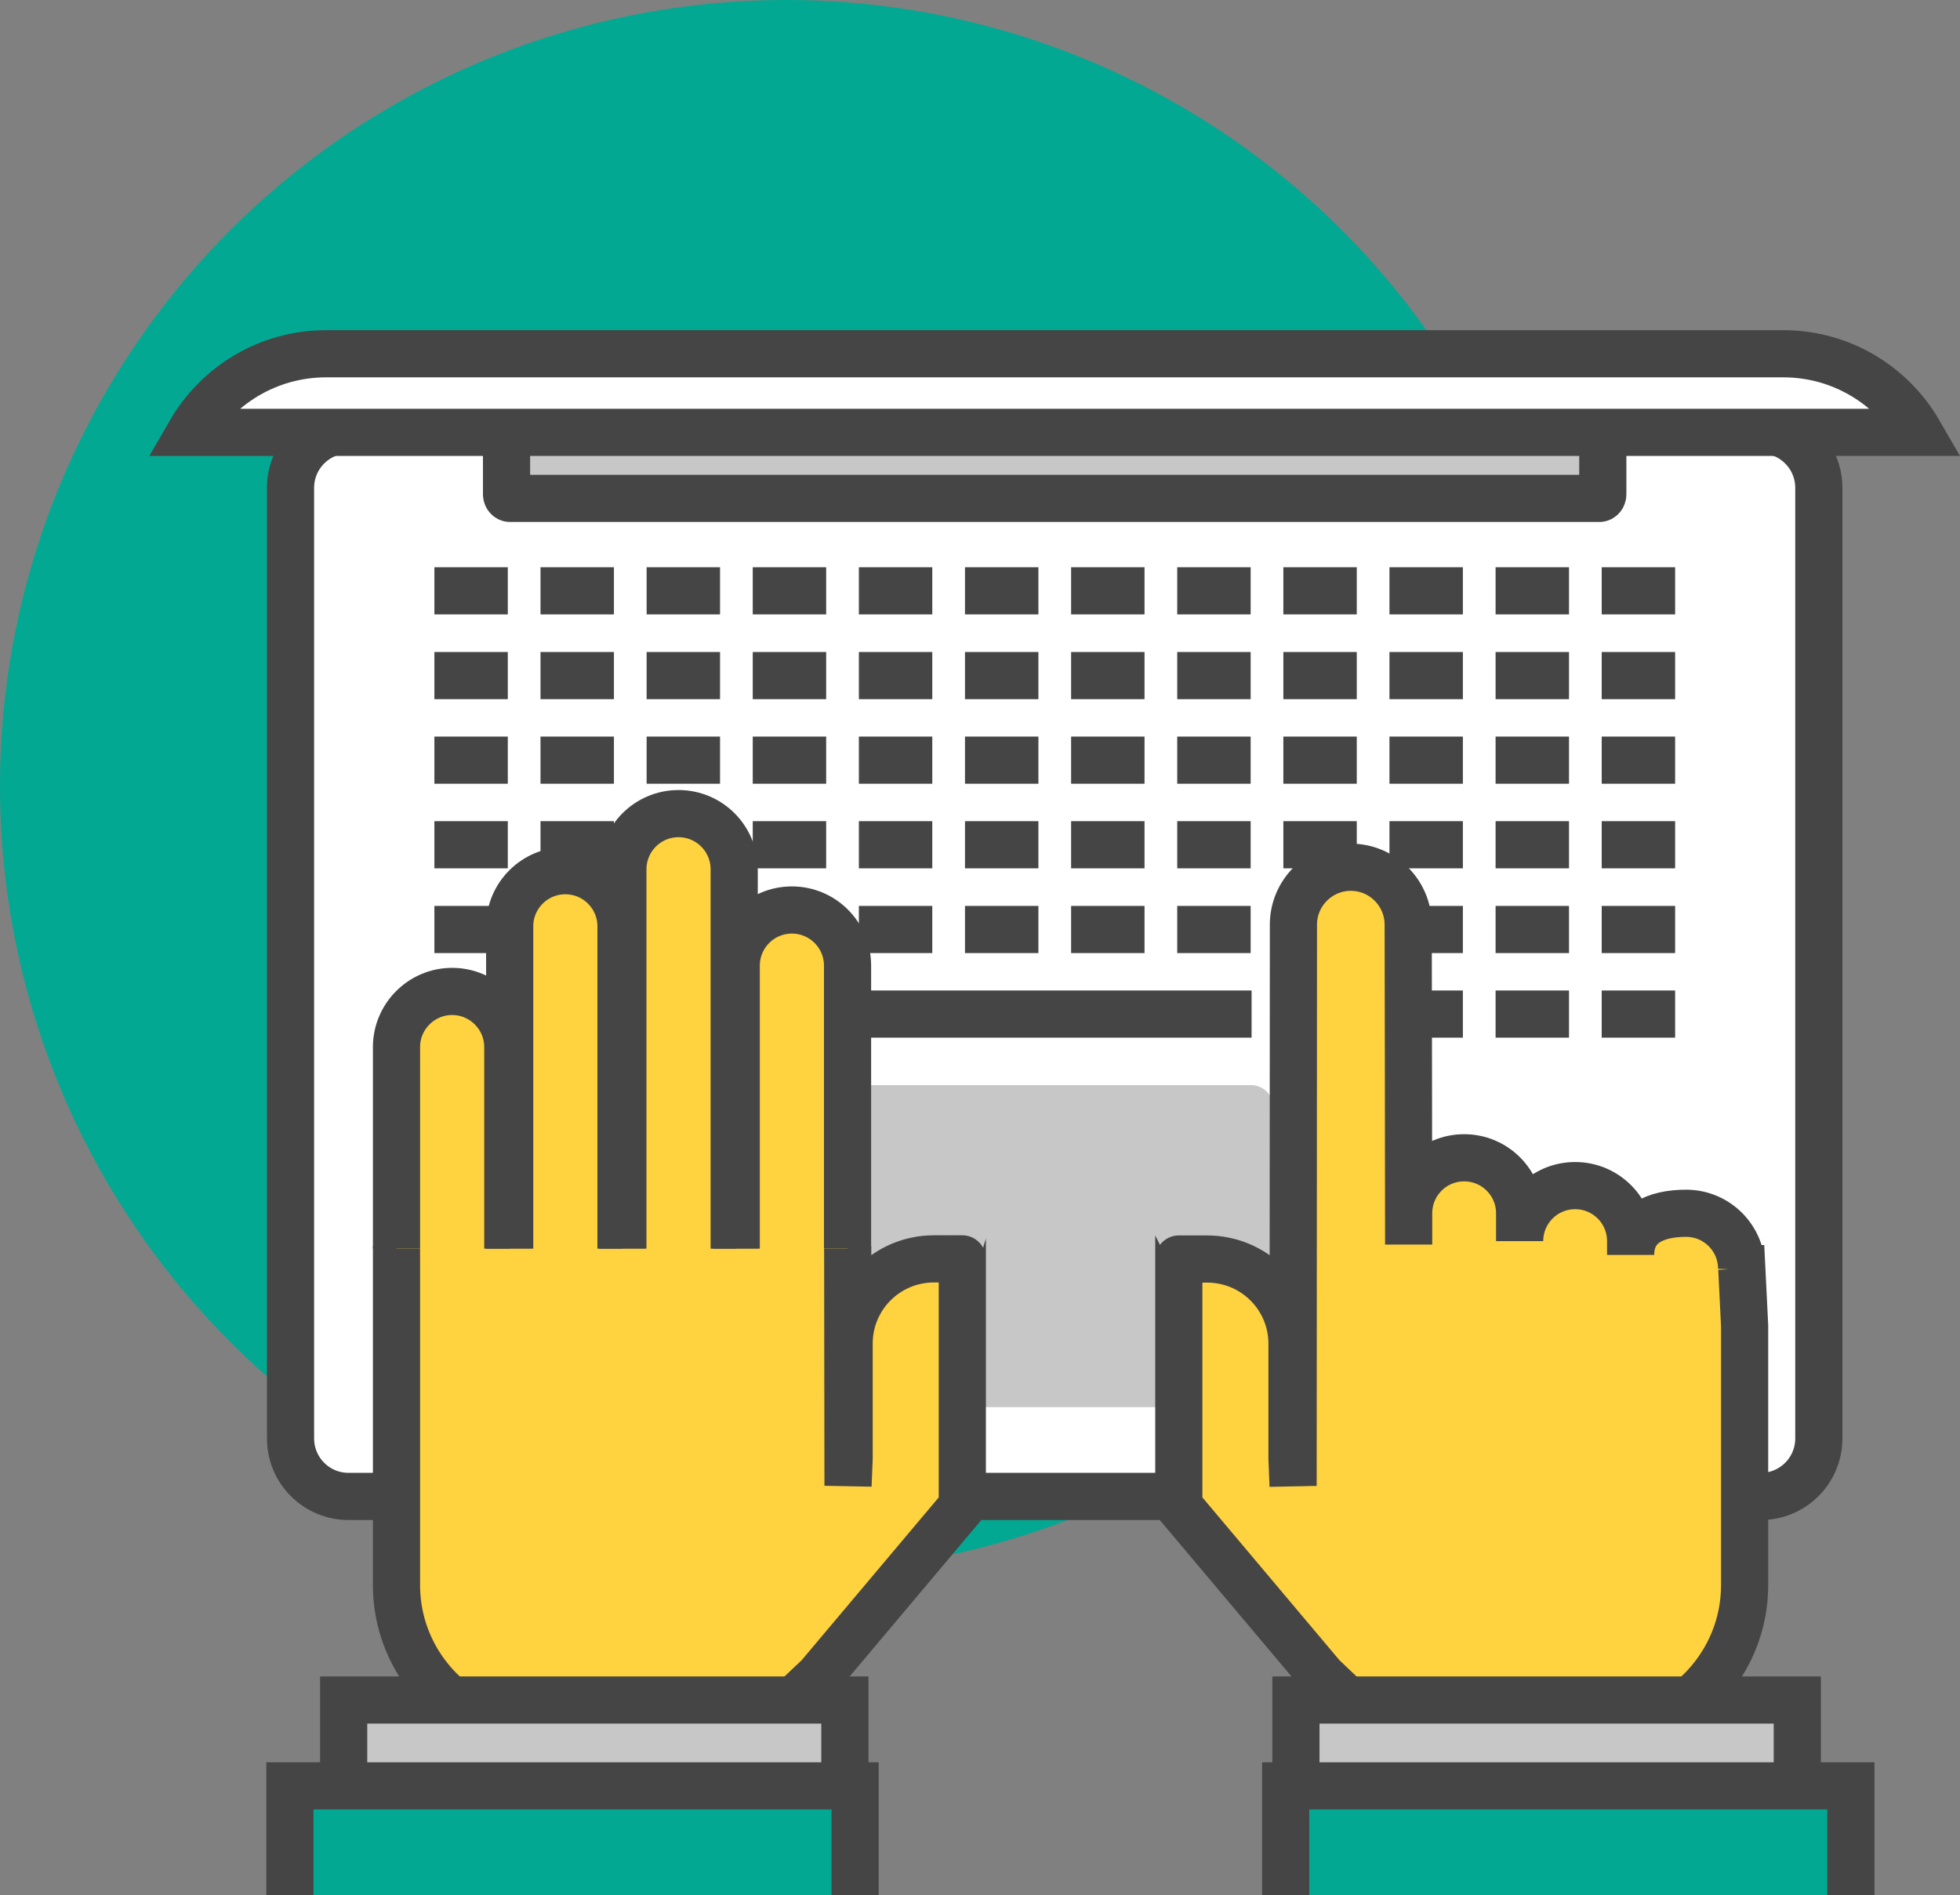 <svg xmlns="http://www.w3.org/2000/svg" xmlns:xlink="http://www.w3.org/1999/xlink" id="a" width="124.67" height="120.53" viewBox="0 0 124.67 120.53"><rect x="0" y="0" width="124.67" height="120.53" fill="#808080" stroke="none"/><defs><clipPath id="c"><rect x="9.5" y="21" width="115.17" height="99.53" fill="none" stroke-width="0"></rect></clipPath></defs><g id="b"><circle cx="50" cy="50" r="50" fill="#03a892" stroke-width="0"></circle><g clip-path="url(#b)"><path d="m22.17,27.34h89.83c2.04,0,3.69,1.65,3.69,3.69v60.46c0,2.04-1.65,3.69-3.69,3.69H22.17c-2.04,0-3.69-1.65-3.69-3.69V31.03c0-2.04,1.65-3.69,3.69-3.69Z" fill="#fff" stroke="#454545" stroke-miterlimit="10" stroke-width="3"></path><path d="m81,88.09c0,.78-.64,1.41-1.42,1.41h-24.98c-.78,0-1.42-.63-1.42-1.41v-17.65c0-.78.64-1.42,1.42-1.42h24.98c.78,0,1.42.64,1.42,1.42v17.65Z" fill="#c7c7c7" stroke-width="0"></path><path d="m101.95,27.23c0-.15-.1-.26-.22-.26H32.44c-.12,0-.22.11-.22.26v4.21c0,.14.1.26.22.26h69.29c.12,0,.22-.12.22-.26v-4.21Z" fill="#c7c7c7" stroke="#454545" stroke-miterlimit="10" stroke-width="3"></path><path d="m27.63,37.58h4.67" fill="none" stroke="#454545" stroke-miterlimit="10" stroke-width="3"></path><path d="m34.38,37.58h4.67" fill="none" stroke="#454545" stroke-miterlimit="10" stroke-width="3"></path><path d="m41.13,37.58h4.67" fill="none" stroke="#454545" stroke-miterlimit="10" stroke-width="3"></path><path d="m47.88,37.58h4.67" fill="none" stroke="#454545" stroke-miterlimit="10" stroke-width="3"></path><path d="m54.63,37.58h4.67" fill="none" stroke="#454545" stroke-miterlimit="10" stroke-width="3"></path><path d="m61.38,37.58h4.67" fill="none" stroke="#454545" stroke-miterlimit="10" stroke-width="3"></path><path d="m68.13,37.58h4.67" fill="none" stroke="#454545" stroke-miterlimit="10" stroke-width="3"></path><path d="m74.88,37.58h4.67" fill="none" stroke="#454545" stroke-miterlimit="10" stroke-width="3"></path><path d="m81.63,37.58h4.67" fill="none" stroke="#454545" stroke-miterlimit="10" stroke-width="3"></path><path d="m88.38,37.58h4.67" fill="none" stroke="#454545" stroke-miterlimit="10" stroke-width="3"></path><path d="m95.13,37.58h4.67" fill="none" stroke="#454545" stroke-miterlimit="10" stroke-width="3"></path><path d="m101.88,37.58h4.67" fill="none" stroke="#454545" stroke-miterlimit="10" stroke-width="3"></path><path d="m27.63,42.97h4.67" fill="none" stroke="#454545" stroke-miterlimit="10" stroke-width="3"></path><path d="m34.38,42.97h4.67" fill="none" stroke="#454545" stroke-miterlimit="10" stroke-width="3"></path><path d="m41.13,42.97h4.67" fill="none" stroke="#454545" stroke-miterlimit="10" stroke-width="3"></path><path d="m47.88,42.97h4.67" fill="none" stroke="#454545" stroke-miterlimit="10" stroke-width="3"></path><path d="m54.63,42.97h4.67" fill="none" stroke="#454545" stroke-miterlimit="10" stroke-width="3"></path><path d="m61.38,42.97h4.67" fill="none" stroke="#454545" stroke-miterlimit="10" stroke-width="3"></path><path d="m68.13,42.97h4.67" fill="none" stroke="#454545" stroke-miterlimit="10" stroke-width="3"></path><path d="m74.88,42.97h4.67" fill="none" stroke="#454545" stroke-miterlimit="10" stroke-width="3"></path><path d="m81.63,42.97h4.67" fill="none" stroke="#454545" stroke-miterlimit="10" stroke-width="3"></path><path d="m88.38,42.97h4.67" fill="none" stroke="#454545" stroke-miterlimit="10" stroke-width="3"></path><path d="m95.13,42.97h4.67" fill="none" stroke="#454545" stroke-miterlimit="10" stroke-width="3"></path><path d="m101.88,42.97h4.67" fill="none" stroke="#454545" stroke-miterlimit="10" stroke-width="3"></path><path d="m27.63,48.35h4.67" fill="none" stroke="#454545" stroke-miterlimit="10" stroke-width="3"></path><path d="m34.38,48.35h4.67" fill="none" stroke="#454545" stroke-miterlimit="10" stroke-width="3"></path><path d="m41.13,48.35h4.67" fill="none" stroke="#454545" stroke-miterlimit="10" stroke-width="3"></path><path d="m47.88,48.35h4.67" fill="none" stroke="#454545" stroke-miterlimit="10" stroke-width="3"></path><path d="m54.63,48.35h4.67" fill="none" stroke="#454545" stroke-miterlimit="10" stroke-width="3"></path><path d="m61.38,48.35h4.67" fill="none" stroke="#454545" stroke-miterlimit="10" stroke-width="3"></path><path d="m68.13,48.35h4.67" fill="none" stroke="#454545" stroke-miterlimit="10" stroke-width="3"></path><path d="m74.88,48.35h4.67" fill="none" stroke="#454545" stroke-miterlimit="10" stroke-width="3"></path><path d="m81.63,48.35h4.67" fill="none" stroke="#454545" stroke-miterlimit="10" stroke-width="3"></path><path d="m88.38,48.35h4.67" fill="none" stroke="#454545" stroke-miterlimit="10" stroke-width="3"></path><path d="m95.13,48.35h4.67" fill="none" stroke="#454545" stroke-miterlimit="10" stroke-width="3"></path><path d="m101.88,48.35h4.67" fill="none" stroke="#454545" stroke-miterlimit="10" stroke-width="3"></path><path d="m27.63,53.73h4.67" fill="none" stroke="#454545" stroke-miterlimit="10" stroke-width="3"></path><path d="m34.38,53.73h4.67" fill="none" stroke="#454545" stroke-miterlimit="10" stroke-width="3"></path><path d="m41.13,53.73h4.67" fill="none" stroke="#454545" stroke-miterlimit="10" stroke-width="3"></path><path d="m47.88,53.73h4.67" fill="none" stroke="#454545" stroke-miterlimit="10" stroke-width="3"></path><path d="m54.63,53.73h4.67" fill="none" stroke="#454545" stroke-miterlimit="10" stroke-width="3"></path><path d="m61.38,53.73h4.67" fill="none" stroke="#454545" stroke-miterlimit="10" stroke-width="3"></path><path d="m68.13,53.73h4.67" fill="none" stroke="#454545" stroke-miterlimit="10" stroke-width="3"></path><path d="m74.88,53.73h4.67" fill="none" stroke="#454545" stroke-miterlimit="10" stroke-width="3"></path><path d="m81.63,53.73h4.67" fill="none" stroke="#454545" stroke-miterlimit="10" stroke-width="3"></path><path d="m88.38,53.73h4.67" fill="none" stroke="#454545" stroke-miterlimit="10" stroke-width="3"></path><path d="m95.13,53.73h4.67" fill="none" stroke="#454545" stroke-miterlimit="10" stroke-width="3"></path><path d="m101.88,53.73h4.67" fill="none" stroke="#454545" stroke-miterlimit="10" stroke-width="3"></path><path d="m27.63,59.12h4.67" fill="none" stroke="#454545" stroke-miterlimit="10" stroke-width="3"></path><path d="m34.38,59.12h4.67" fill="none" stroke="#454545" stroke-miterlimit="10" stroke-width="3"></path><path d="m41.13,59.12h4.67" fill="none" stroke="#454545" stroke-miterlimit="10" stroke-width="3"></path><path d="m47.88,59.12h4.67" fill="none" stroke="#454545" stroke-miterlimit="10" stroke-width="3"></path><path d="m54.63,59.12h4.67" fill="none" stroke="#454545" stroke-miterlimit="10" stroke-width="3"></path><path d="m61.38,59.12h4.67" fill="none" stroke="#454545" stroke-miterlimit="10" stroke-width="3"></path><path d="m68.13,59.12h4.67" fill="none" stroke="#454545" stroke-miterlimit="10" stroke-width="3"></path><path d="m74.88,59.12h4.67" fill="none" stroke="#454545" stroke-miterlimit="10" stroke-width="3"></path><path d="m81.63,59.12h4.67" fill="none" stroke="#454545" stroke-miterlimit="10" stroke-width="3"></path><path d="m88.38,59.12h4.67" fill="none" stroke="#454545" stroke-miterlimit="10" stroke-width="3"></path><path d="m95.13,59.12h4.67" fill="none" stroke="#454545" stroke-miterlimit="10" stroke-width="3"></path><path d="m101.88,59.12h4.67" fill="none" stroke="#454545" stroke-miterlimit="10" stroke-width="3"></path><path d="m27.63,64.5h4.67" fill="none" stroke="#454545" stroke-miterlimit="10" stroke-width="3"></path><path d="m34.38,64.5h4.67" fill="none" stroke="#454545" stroke-miterlimit="10" stroke-width="3"></path><path d="m41.13,64.5h4.67" fill="none" stroke="#454545" stroke-miterlimit="10" stroke-width="3"></path><path d="m47.88,64.5h4.67" fill="none" stroke="#454545" stroke-miterlimit="10" stroke-width="3"></path><path d="m54.63,64.5h24.98" fill="none" stroke="#454545" stroke-miterlimit="10" stroke-width="3"></path><path d="m81.63,64.5h4.67" fill="none" stroke="#454545" stroke-miterlimit="10" stroke-width="3"></path><path d="m88.38,64.5h4.67" fill="none" stroke="#454545" stroke-miterlimit="10" stroke-width="3"></path><path d="m95.13,64.5h4.67" fill="none" stroke="#454545" stroke-miterlimit="10" stroke-width="3"></path><path d="m101.88,64.5h4.67" fill="none" stroke="#454545" stroke-miterlimit="10" stroke-width="3"></path><path d="m122.07,27.5c-1.73-2.99-4.95-5-8.65-5H20.75c-3.7,0-6.92,2.01-8.65,5h109.97Z" fill="#fff" stroke="#454545" stroke-miterlimit="10" stroke-width="3"></path><path d="m110.78,80.7c0-1.95-1.58-3.53-3.53-3.53s-3.53.7-3.53,2.65v-.88c0-1.95-1.58-3.53-3.53-3.53s-3.53,1.58-3.53,3.53v-1.77c0-1.95-1.58-3.53-3.53-3.53s-3.53,1.58-3.53,3.53v1.99c0-4.78-.03-20.35-.03-20.35,0-2.01-1.64-3.65-3.65-3.65s-3.65,1.64-3.65,3.65l-.02,35.7-.07-1.74v-7.3c0-2.98-2.41-5.39-5.4-5.39h-1.8c-.08,0,.07,0,0,0v15.71l10.23,12.15v-.26c1.18,1.12,2.65,1.94,4.28,2.34v7.24h17.66v-8.85c2.32-1.73,3.82-4.49,3.82-7.6v-16.48l-.18-3.64h-.01Z" fill="#ffd23f" stroke="#454545" stroke-miterlimit="10" stroke-width="3"></path><path d="m114.32,116.06v-7.93h-31.89v7.93" fill="#c7c7c7" stroke-width="0"></path><path d="m114.32,116.06v-7.93h-31.89v7.93" fill="none" stroke="#454545" stroke-miterlimit="10" stroke-width="3"></path><path d="m117.73,120.53v-6.94h-35.95v6.94" fill="#03a892" stroke-width="0"></path><path d="m117.73,120.53v-6.94h-17.67v6.94" fill="#03a892" stroke-width="0"></path><path d="m117.73,120.53v-6.94h-35.95v6.94" fill="none" stroke="#454545" stroke-miterlimit="10" stroke-width="3"></path><path d="m53.92,79.29l.02,15.21.07-1.74v-7.3c0-2.98,2.41-5.39,5.4-5.39h1.8c.08,0-.07,0,0,.01v15.71l-10.23,12.15v-.26c-1.18,1.12-2.65,1.94-4.28,2.34v7.24h-17.66v-8.85c-2.32-1.73-3.82-4.49-3.82-7.6v-21.53" fill="#ffd23f" stroke-width="0"></path><path d="m53.92,79.29l.02,15.21.07-1.74v-7.3c0-2.98,2.41-5.39,5.4-5.39h1.8c.08,0-.07,0,0,.01v15.71l-10.23,12.15v-.26c-1.18,1.12-2.65,1.94-4.28,2.34v7.24h-17.66v-8.85c-2.32-1.73-3.82-4.49-3.82-7.6v-21.53" fill="none" stroke="#454545" stroke-miterlimit="10" stroke-width="3"></path><path d="m21.86,116.06v-7.93h31.88v7.93" fill="#c7c7c7" stroke-width="0"></path><path d="m21.86,116.06v-7.93h31.88v7.93" fill="none" stroke="#454545" stroke-miterlimit="10" stroke-width="3"></path><path d="m18.44,120.53v-6.94h35.95v6.94" fill="#03a892" stroke-width="0"></path><path d="m18.44,120.53v-6.94h17.67v6.94" fill="#03a892" stroke-width="0"></path><path d="m18.44,120.53v-6.94h35.95v6.94" fill="none" stroke="#454545" stroke-miterlimit="10" stroke-width="3"></path><path d="m25.22,79.42v-12.82c0-1.95,1.59-3.54,3.54-3.54s3.54,1.59,3.54,3.54v12.82" fill="#ffd23f" stroke-width="0"></path><path d="m25.22,79.42v-12.82c0-1.95,1.59-3.54,3.54-3.54s3.54,1.59,3.54,3.54v12.82" fill="none" stroke="#454545" stroke-miterlimit="10" stroke-width="3"></path><path d="m32.42,79.42v-20.5c0-1.96,1.59-3.54,3.54-3.54s3.54,1.58,3.54,3.54v20.5" fill="#ffd23f" stroke-width="0"></path><path d="m32.42,79.42v-20.5c0-1.96,1.59-3.54,3.54-3.54s3.54,1.58,3.54,3.54v20.5" fill="none" stroke="#454545" stroke-miterlimit="10" stroke-width="3"></path><path d="m39.62,79.42v-24.13c0-1.95,1.58-3.54,3.54-3.54s3.54,1.59,3.54,3.54v24.13" fill="#ffd23f" stroke-width="0"></path><path d="m39.62,79.42v-24.13c0-1.95,1.58-3.54,3.54-3.54s3.54,1.59,3.54,3.54v24.13" fill="none" stroke="#454545" stroke-miterlimit="10" stroke-width="3"></path><path d="m46.83,79.42v-18c0-1.96,1.59-3.54,3.54-3.54s3.54,1.58,3.54,3.54v18" fill="#ffd23f" stroke-width="0"></path><path d="m46.83,79.42v-18c0-1.96,1.59-3.54,3.54-3.54s3.54,1.58,3.54,3.54v18" fill="none" stroke="#454545" stroke-miterlimit="10" stroke-width="3"></path></g></g></svg>